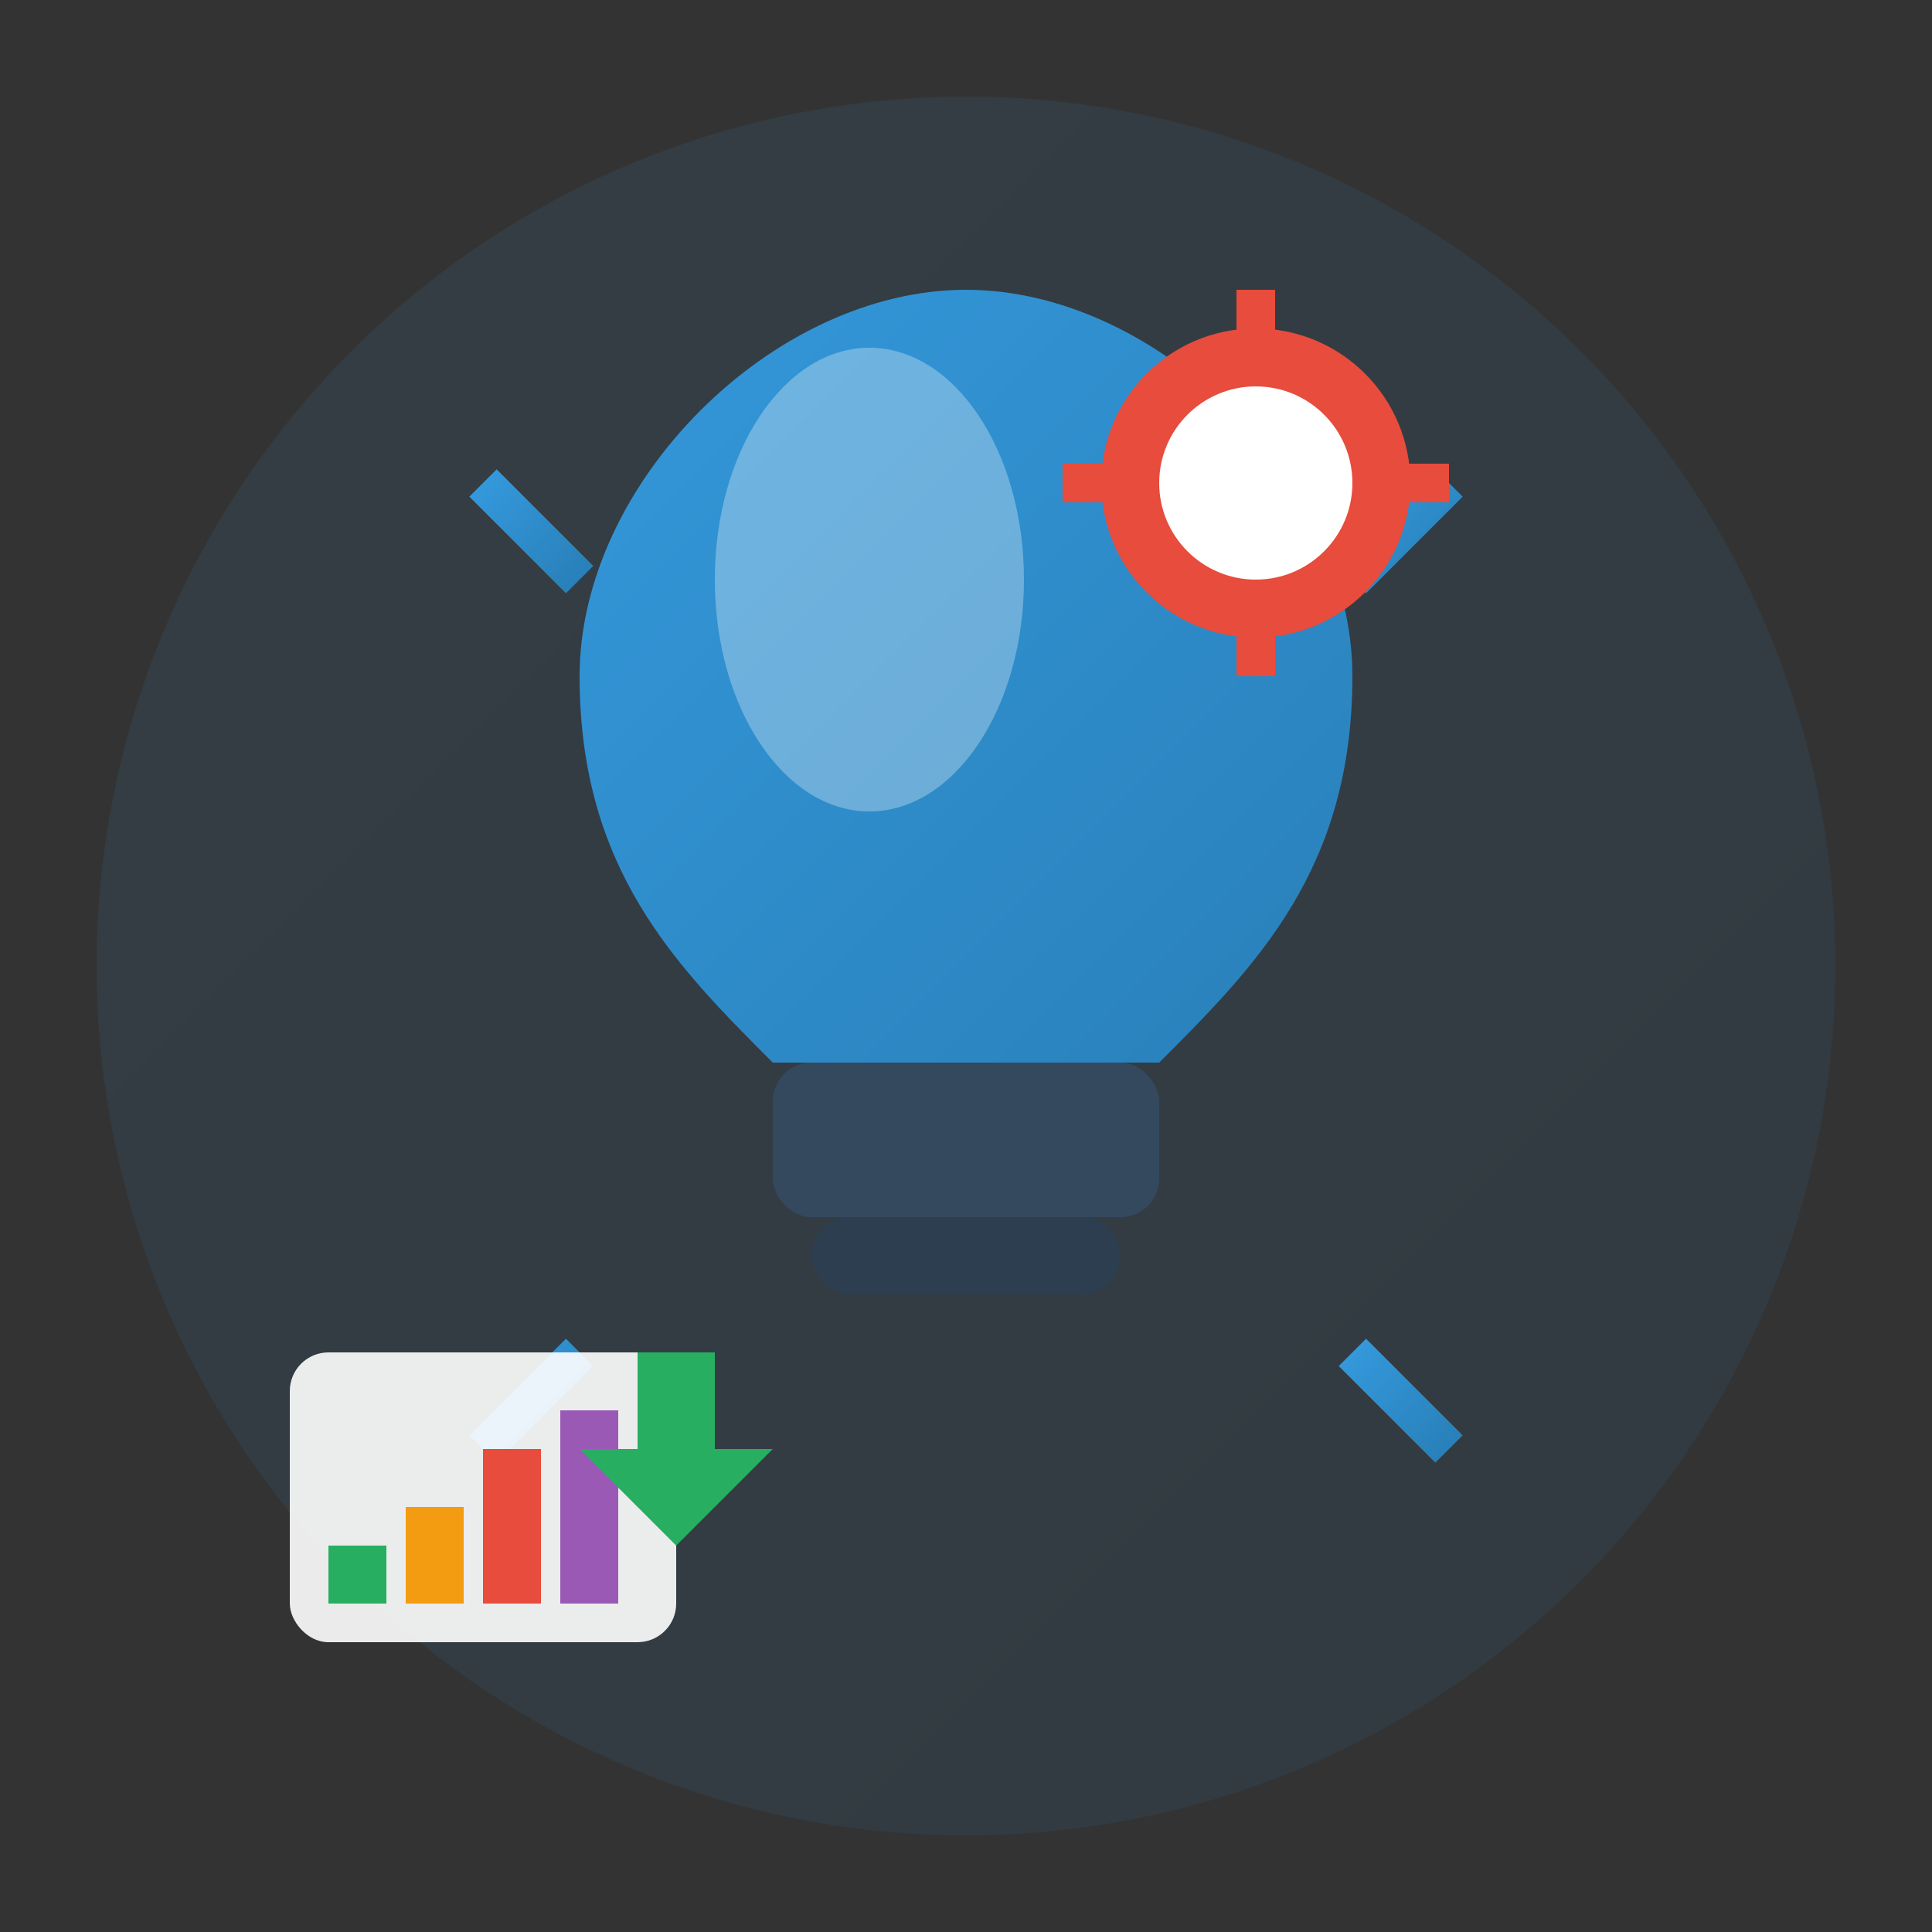 <svg width="100" height="100" viewBox="0 0 100 100" fill="none" xmlns="http://www.w3.org/2000/svg">
  <rect x="0" y="0" width="100" height="100" fill="#333333" stroke="none"/>
  <defs>
    <linearGradient id="consultingGradient" x1="0%" y1="0%" x2="100%" y2="100%">
      <stop offset="0%" style="stop-color:#3498db;stop-opacity:1" />
      <stop offset="100%" style="stop-color:#2980b9;stop-opacity:1" />
    </linearGradient>
  </defs>
  
  <!-- Background circle -->
  <circle cx="50" cy="50" r="45" fill="url(#consultingGradient)" opacity="0.1"/>
  
  <!-- Main bulb shape -->
  <path d="M50 15 C60 15, 70 25, 70 35 C70 45, 65 50, 60 55 L40 55 C35 50, 30 45, 30 35 C30 25, 40 15, 50 15 Z" fill="url(#consultingGradient)"/>
  
  <!-- Bulb base -->
  <rect x="40" y="55" width="20" height="8" fill="#34495e" rx="2"/>
  <rect x="42" y="63" width="16" height="4" fill="#2c3e50" rx="2"/>
  
  <!-- Light rays -->
  <g stroke="url(#consultingGradient)" stroke-width="2" fill="none">
    <path d="M50 5 L50 12"/>
    <path d="M25 25 L30 30"/>
    <path d="M75 25 L70 30"/>
    <path d="M20 50 L27 50"/>
    <path d="M80 50 L73 50"/>
    <path d="M25 75 L30 70"/>
    <path d="M75 75 L70 70"/>
  </g>
  
  <!-- Inner highlight -->
  <ellipse cx="45" cy="30" rx="8" ry="12" fill="white" opacity="0.3"/>
  
  <!-- Gear elements -->
  <g transform="translate(65, 25)">
    <circle cx="0" cy="0" r="8" fill="#E74C3C"/>
    <circle cx="0" cy="0" r="5" fill="white"/>
    <rect x="-1" y="-10" width="2" height="4" fill="#E74C3C"/>
    <rect x="-1" y="6" width="2" height="4" fill="#E74C3C"/>
    <rect x="-10" y="-1" width="4" height="2" fill="#E74C3C"/>
    <rect x="6" y="-1" width="4" height="2" fill="#E74C3C"/>
  </g>
  
  <!-- Chart elements -->
  <g transform="translate(15, 70)">
    <rect x="0" y="0" width="20" height="15" fill="white" rx="2" opacity="0.9"/>
    <rect x="2" y="10" width="3" height="3" fill="#27AE60"/>
    <rect x="6" y="8" width="3" height="5" fill="#F39C12"/>
    <rect x="10" y="5" width="3" height="8" fill="#E74C3C"/>
    <rect x="14" y="3" width="3" height="10" fill="#9B59B6"/>
  </g>
  
  <!-- Arrow pointing up -->
  <path d="M35 80 L40 75 L37 75 L37 70 L33 70 L33 75 L30 75 Z" fill="#27AE60"/>
</svg>
